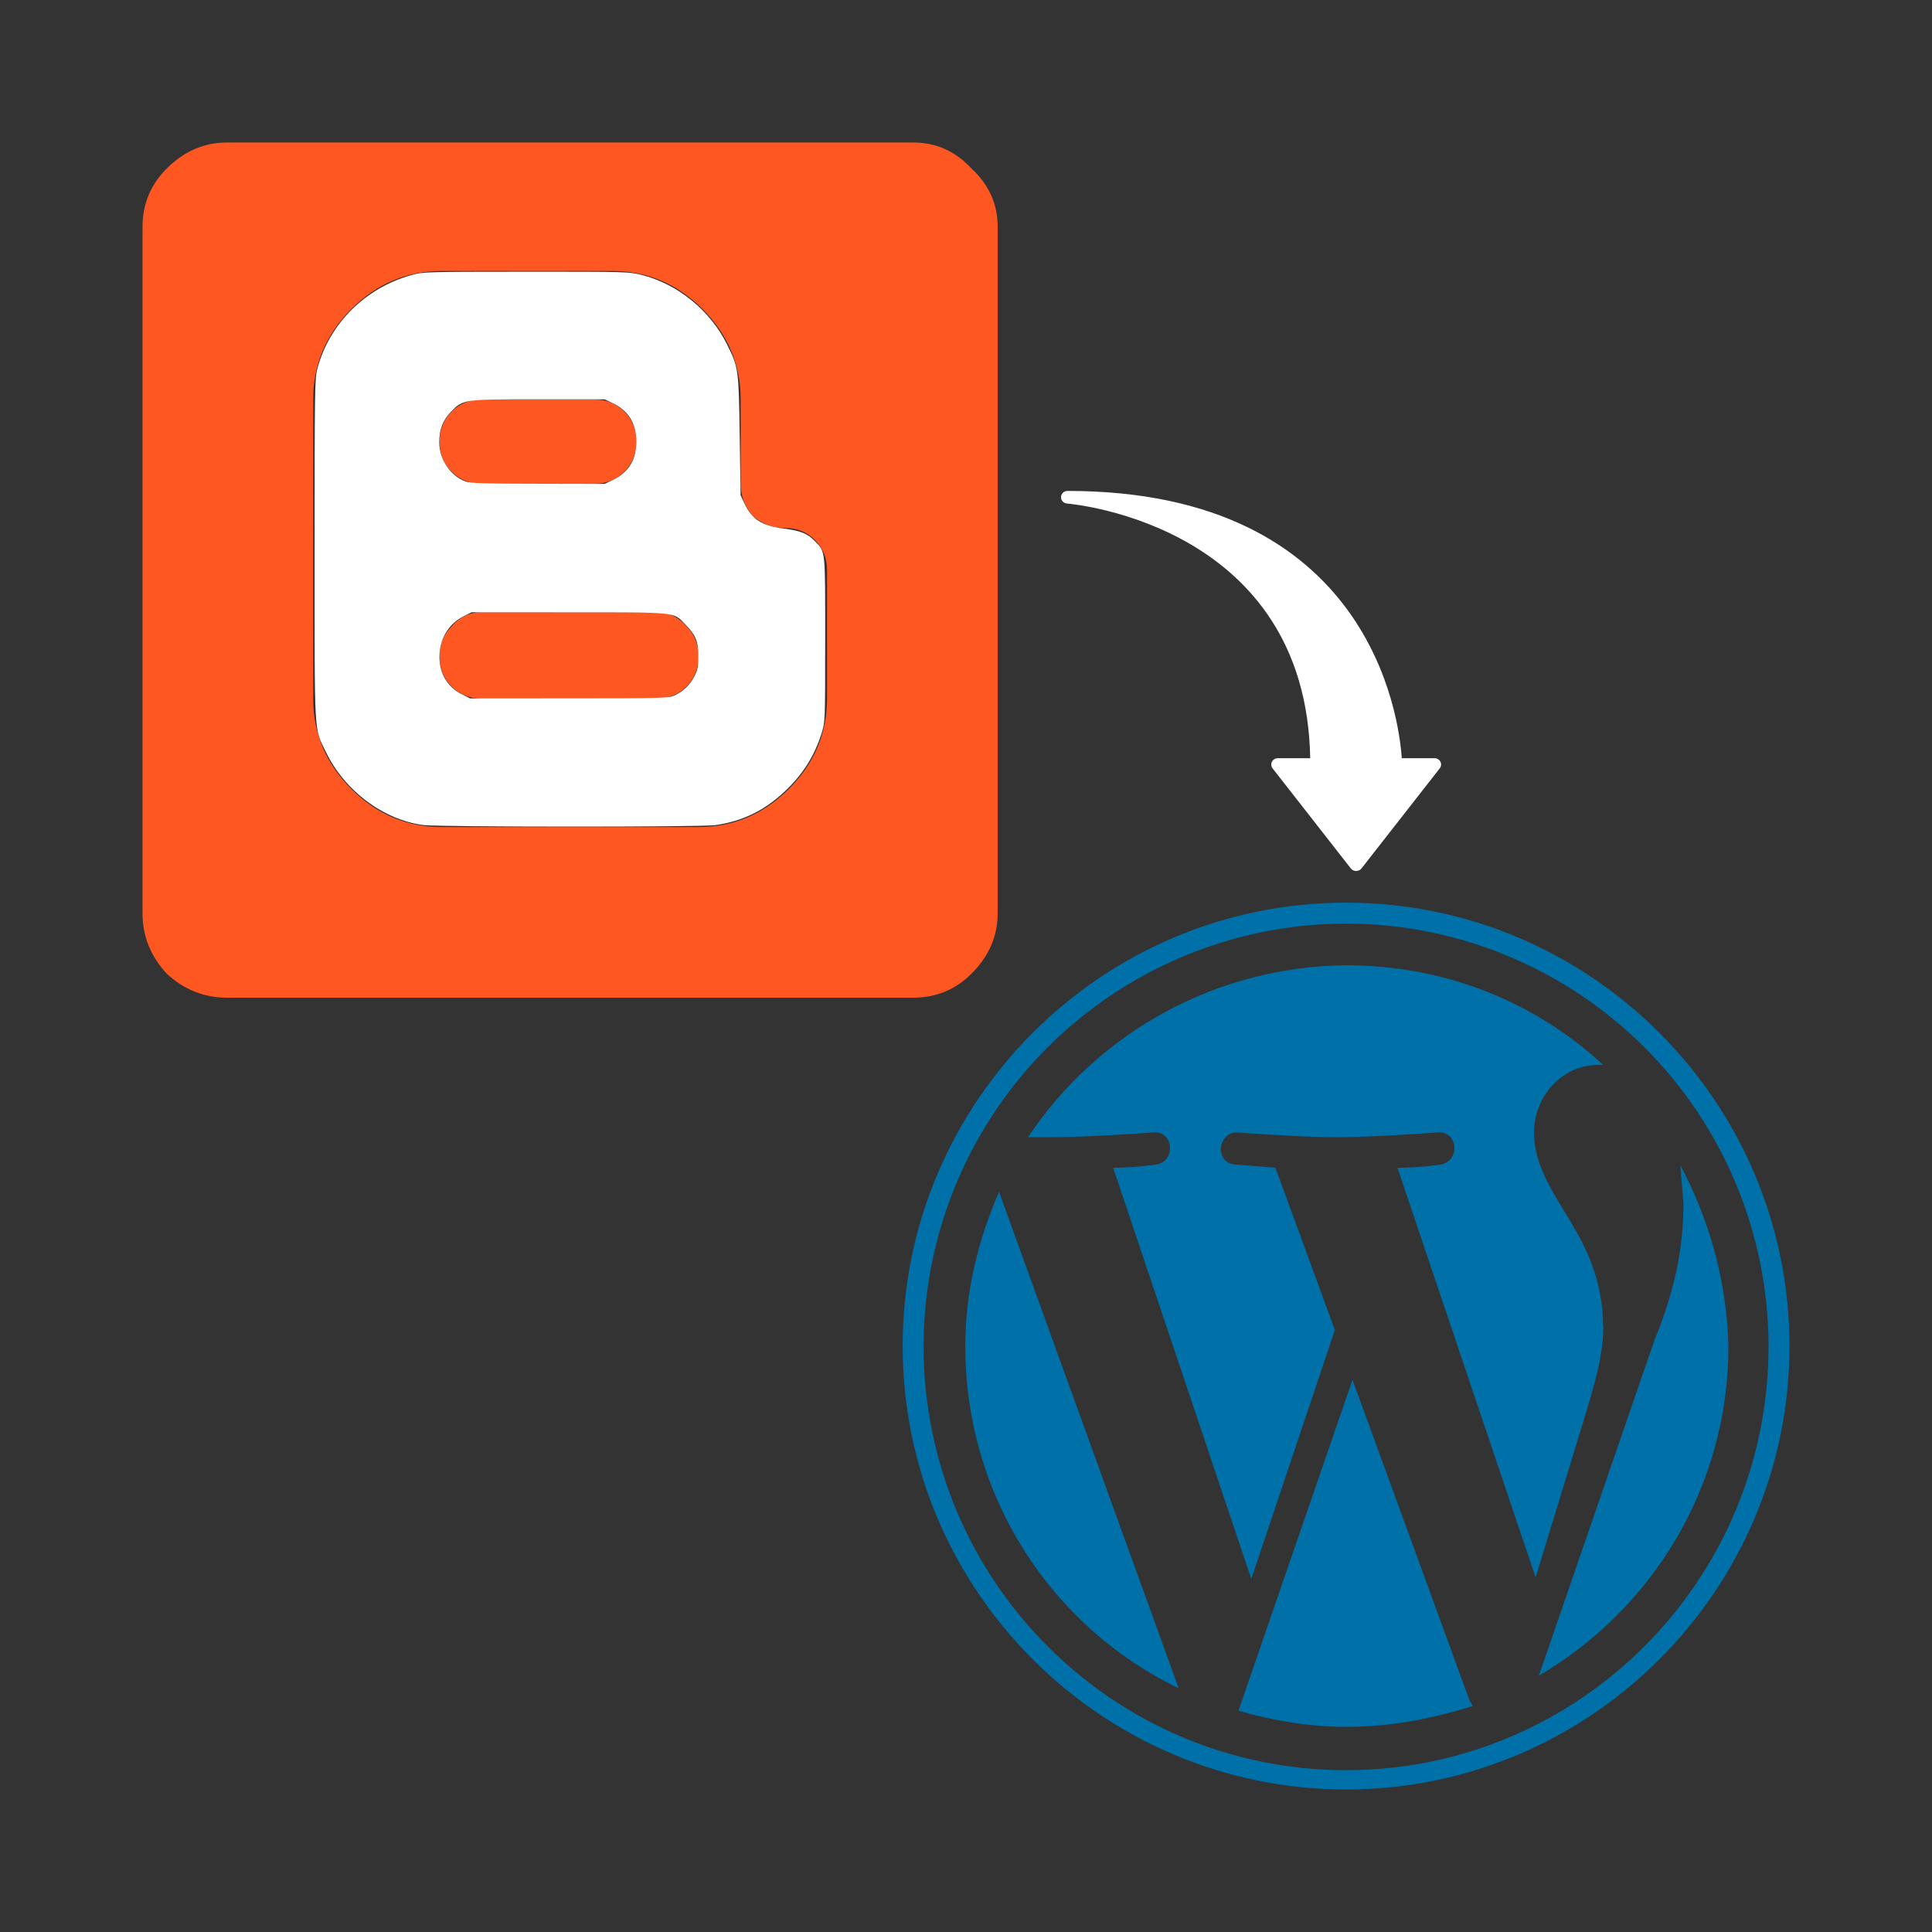 <?xml version="1.0" encoding="UTF-8"?> <svg xmlns="http://www.w3.org/2000/svg" width="61" height="61" viewBox="0 0 61 61" fill="none"><rect x="0" y="0" width="61" height="61" fill="#333333" stroke="none"/><path d="M30.477 42.5C30.477 47.269 33.216 51.377 37.215 53.304L31.543 37.631C30.884 39.152 30.477 40.776 30.477 42.5ZM50.616 41.891C50.616 40.421 50.057 39.353 49.601 38.594C48.992 37.579 48.434 36.768 48.434 35.754C48.434 34.638 49.297 33.623 50.464 33.623H50.617C48.485 31.645 45.645 30.477 42.5 30.477C40.51 30.495 38.555 30.999 36.805 31.945C35.054 32.891 33.562 34.25 32.457 35.905H33.218C34.487 35.905 36.413 35.753 36.413 35.753C37.073 35.702 37.124 36.666 36.515 36.768C36.515 36.768 35.855 36.869 35.146 36.869L39.508 49.854L42.146 41.992L40.269 36.868L39 36.769C38.34 36.718 38.442 35.754 39.051 35.754C39.051 35.754 41.028 35.906 42.196 35.906C43.464 35.906 45.391 35.754 45.391 35.754C46.051 35.703 46.102 36.666 45.492 36.769C45.492 36.769 44.833 36.87 44.123 36.87L48.485 49.806L49.71 45.799C50.218 44.125 50.623 42.959 50.623 41.893L50.616 41.891ZM42.703 43.565L39.102 54.015C40.166 54.319 41.333 54.523 42.5 54.523C43.92 54.523 45.239 54.26 46.508 53.863C46.457 53.812 46.457 53.761 46.406 53.711L42.703 43.565ZM53.051 36.769L53.152 37.994C53.152 39.219 52.949 40.581 52.24 42.306L48.587 52.907C52.138 50.827 54.572 46.972 54.572 42.509C54.522 40.429 53.963 38.501 53.05 36.778L53.051 36.769ZM42.5 28.5C34.789 28.5 28.5 34.789 28.5 42.5C28.5 50.211 34.789 56.5 42.5 56.5C50.211 56.5 56.5 50.211 56.5 42.5C56.5 34.789 50.211 28.5 42.5 28.5ZM42.5 55.891C35.145 55.891 29.16 49.906 29.16 42.5C29.165 38.964 30.573 35.574 33.073 33.073C35.574 30.573 38.964 29.165 42.5 29.16C46.036 29.165 49.426 30.573 51.927 33.073C54.427 35.574 55.835 38.964 55.84 42.5C55.84 49.906 49.855 55.891 42.5 55.891Z" fill="#0070A8"></path><path d="M33.5 15.691C33.502 15.639 33.525 15.591 33.563 15.555C33.602 15.52 33.652 15.5 33.705 15.5C43.25 15.5 44.171 22.644 44.259 23.939H45.295C45.333 23.939 45.37 23.949 45.403 23.969C45.435 23.988 45.461 24.016 45.478 24.049C45.495 24.082 45.503 24.119 45.499 24.156C45.496 24.193 45.482 24.228 45.459 24.258L42.982 27.426C42.962 27.449 42.937 27.468 42.909 27.48C42.88 27.493 42.85 27.5 42.819 27.5C42.787 27.5 42.757 27.493 42.728 27.48C42.7 27.468 42.675 27.449 42.655 27.426L40.179 24.259C40.156 24.229 40.142 24.194 40.139 24.157C40.135 24.12 40.143 24.083 40.16 24.05C40.177 24.017 40.203 23.989 40.235 23.97C40.268 23.95 40.305 23.94 40.343 23.94H41.368C41.238 16.631 33.998 15.925 33.687 15.898C33.634 15.893 33.586 15.869 33.551 15.831C33.516 15.792 33.498 15.742 33.5 15.691Z" fill="white"></path><path d="M20.725 19.331C21.106 19.331 21.422 19.479 21.676 19.775C21.93 20.028 22.056 20.345 22.056 20.725C22.056 21.106 21.93 21.423 21.676 21.676C21.422 21.93 21.106 22.056 20.725 22.056H15.211C14.831 22.056 14.514 21.93 14.261 21.676C14.007 21.423 13.88 21.106 13.88 20.725C13.88 20.345 14.007 20.028 14.261 19.775C14.514 19.479 14.831 19.331 15.211 19.331H20.725ZM15.211 15.275C14.831 15.275 14.514 15.148 14.261 14.894C14.007 14.641 13.88 14.324 13.88 13.944C13.88 13.563 14.007 13.246 14.261 12.993C14.514 12.739 14.831 12.613 15.211 12.613H18.761C19.141 12.613 19.458 12.739 19.711 12.993C19.965 13.246 20.092 13.563 20.092 13.944C20.092 14.324 19.965 14.641 19.711 14.894C19.458 15.148 19.141 15.275 18.761 15.275H15.211ZM23.387 15.275V12.613C23.387 11.514 22.986 10.563 22.183 9.76C21.38 8.958 20.43 8.556 19.331 8.556H13.944C12.845 8.556 11.894 8.958 11.091 9.76C10.289 10.563 9.887 11.514 9.887 12.613V22.056C9.887 23.155 10.289 24.105 11.091 24.908C11.894 25.711 12.845 26.113 13.944 26.113H22.056C23.155 26.113 24.105 25.711 24.908 24.908C25.711 24.105 26.113 23.155 26.113 22.056V18C26.113 17.62 25.986 17.303 25.732 17.049C25.479 16.796 25.162 16.669 24.782 16.669C24.401 16.669 24.063 16.542 23.767 16.289C23.514 15.993 23.387 15.655 23.387 15.274V15.275ZM28.838 4.5C29.556 4.5 30.169 4.775 30.676 5.324C31.225 5.831 31.5 6.444 31.5 7.162V28.838C31.5 29.556 31.225 30.19 30.676 30.739C30.169 31.247 29.556 31.5 28.838 31.5H7.162C6.444 31.5 5.81 31.247 5.261 30.739C4.754 30.19 4.5 29.556 4.5 28.838V7.162C4.5 6.444 4.754 5.831 5.261 5.324C5.81 4.775 6.444 4.5 7.162 4.5H28.838Z" fill="#FF5722"></path><path d="M13.371 26.05C12.111 25.889 10.879 24.966 10.291 23.744C9.909 22.95 9.934 23.399 9.934 17.353C9.934 12.233 9.938 11.947 10.023 11.63C10.402 10.216 11.534 9.092 12.986 8.687C13.364 8.582 13.403 8.581 16.611 8.579C19.822 8.578 19.858 8.579 20.276 8.685C21.403 8.973 22.428 9.809 22.951 10.867C23.32 11.612 23.322 11.633 23.355 13.752L23.383 15.636L23.507 15.899C23.745 16.402 24.053 16.598 24.75 16.689C25.274 16.757 25.496 16.846 25.722 17.078C26.069 17.436 26.054 17.297 26.054 20.191C26.054 22.784 26.053 22.791 25.942 23.146C25.711 23.882 25.343 24.459 24.759 25.005C24.122 25.6 23.425 25.936 22.579 26.053C22.124 26.116 13.866 26.114 13.371 26.05ZM21.285 21.962C21.569 21.832 21.775 21.638 21.918 21.365C22.028 21.156 22.046 21.063 22.046 20.715C22.047 20.247 21.969 20.057 21.643 19.72C21.248 19.314 21.449 19.335 17.968 19.334L14.889 19.332L14.643 19.455C14.196 19.678 13.917 20.106 13.879 20.626C13.838 21.206 14.098 21.681 14.594 21.927L14.841 22.051L17.968 22.05C20.89 22.049 21.107 22.043 21.285 21.962ZM19.329 15.165C19.843 14.922 20.09 14.524 20.09 13.943C20.09 13.365 19.837 12.958 19.329 12.72L19.091 12.609L17.013 12.608C14.619 12.608 14.622 12.607 14.244 12.995C13.981 13.266 13.869 13.556 13.869 13.968C13.869 14.503 14.227 15.034 14.701 15.203C14.857 15.258 15.298 15.272 16.992 15.274L19.091 15.278L19.329 15.165Z" fill="white"></path></svg> 